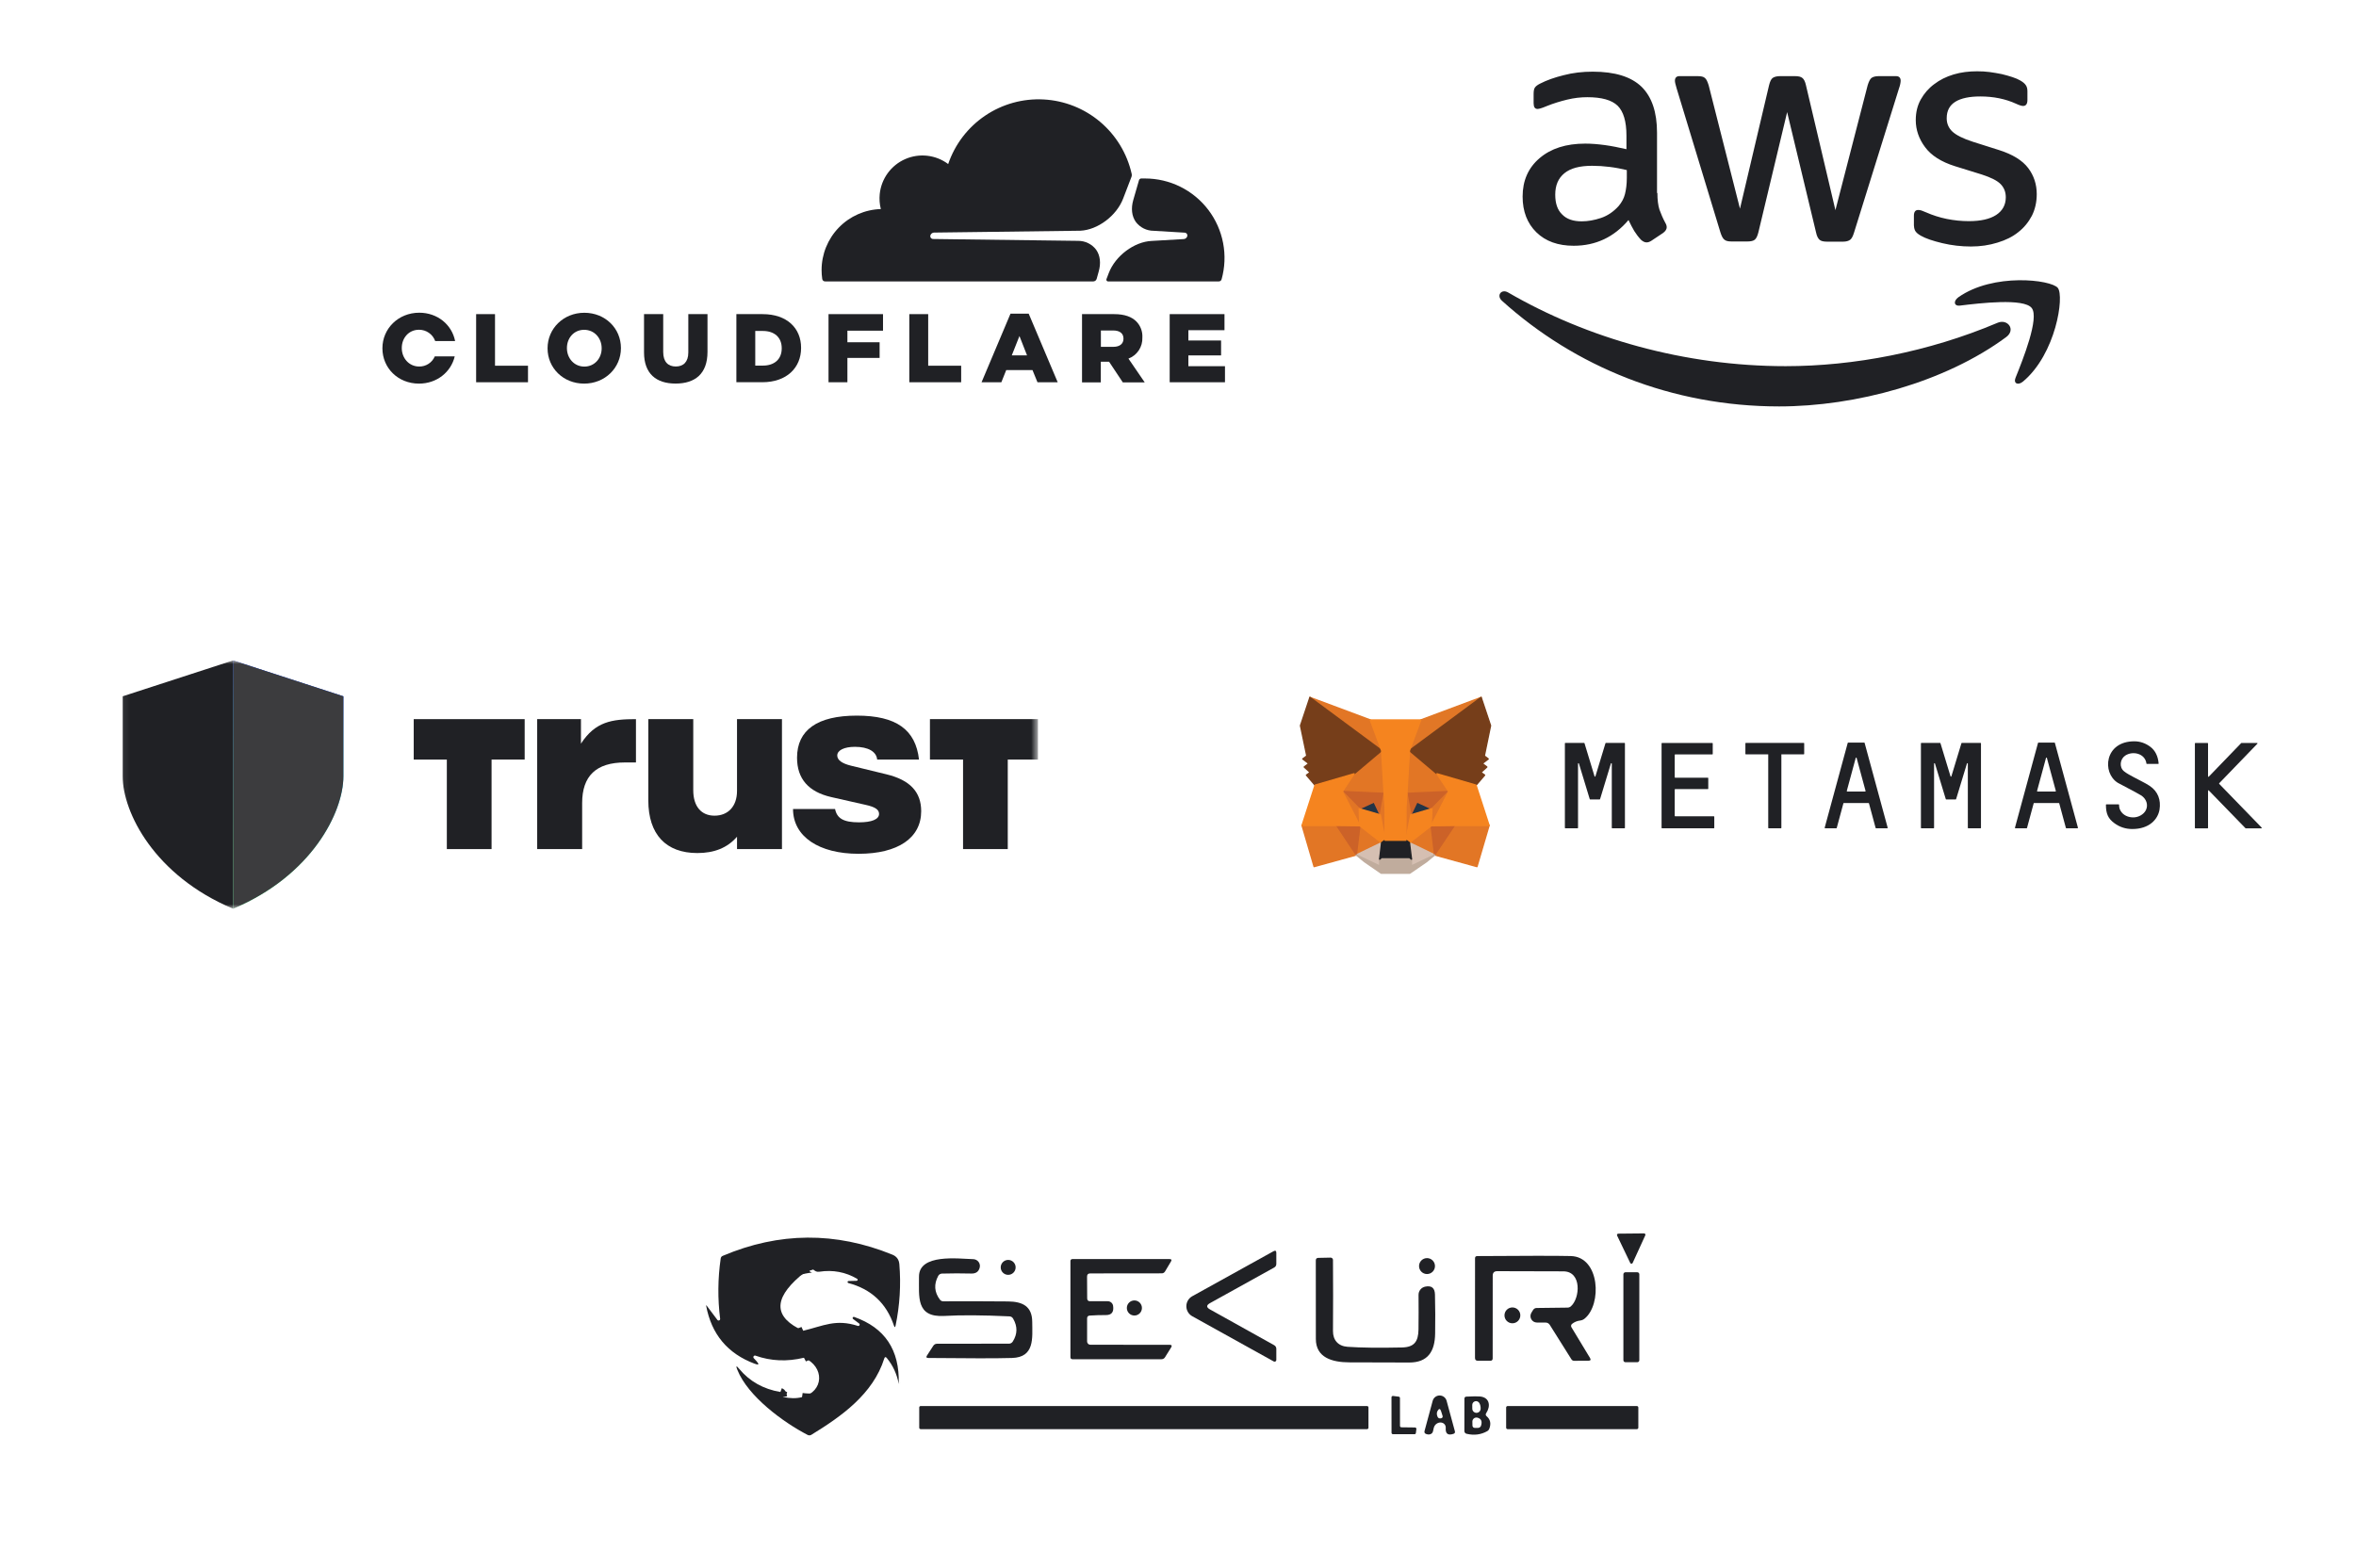 <svg width="353" height="235" viewBox="0 0 353 235" fill="none" xmlns="http://www.w3.org/2000/svg">
<g clip-path="url(#clip0_81_14296)">
<path d="M164.315 41.78L164.612 40.712C164.98 39.442 164.843 38.268 164.226 37.405C163.912 36.995 163.508 36.664 163.045 36.436C162.582 36.208 162.073 36.09 161.557 36.091L139.801 35.812C139.733 35.81 139.667 35.793 139.608 35.761C139.548 35.73 139.496 35.685 139.457 35.631C139.419 35.573 139.396 35.507 139.388 35.439C139.381 35.37 139.389 35.301 139.412 35.236C139.451 35.131 139.519 35.039 139.608 34.971C139.698 34.902 139.804 34.861 139.916 34.851L161.865 34.572C164.47 34.453 167.29 32.339 168.278 29.761L169.53 26.498C169.563 26.409 169.579 26.315 169.577 26.22C169.578 26.168 169.573 26.116 169.562 26.065C168.883 23.021 167.226 20.283 164.846 18.268C162.465 16.252 159.491 15.071 156.377 14.903C153.262 14.735 150.178 15.589 147.595 17.337C145.011 19.085 143.07 21.629 142.067 24.582C141.155 23.9 140.079 23.471 138.948 23.341C137.817 23.21 136.671 23.382 135.628 23.839C134.585 24.296 133.682 25.021 133.011 25.941C132.341 26.861 131.926 27.943 131.81 29.076C131.734 29.83 131.79 30.592 131.976 31.327C129.598 31.397 127.34 32.39 125.683 34.097C124.025 35.804 123.098 38.09 123.099 40.469C123.099 40.911 123.13 41.353 123.194 41.792C123.206 41.9 123.26 42 123.344 42.07C123.428 42.14 123.535 42.175 123.644 42.168H163.82C163.933 42.165 164.042 42.125 164.132 42.055C164.221 41.985 164.285 41.889 164.315 41.78Z" fill="#202125"/>
<path d="M171.563 26.744C171.361 26.744 171.159 26.744 170.969 26.744C170.938 26.748 170.907 26.755 170.877 26.765C170.825 26.782 170.777 26.813 170.739 26.853C170.7 26.893 170.673 26.943 170.658 26.996L169.801 29.962C169.433 31.232 169.572 32.406 170.189 33.267C170.503 33.677 170.907 34.009 171.37 34.238C171.833 34.466 172.342 34.584 172.859 34.584L177.495 34.862C177.56 34.865 177.624 34.882 177.682 34.913C177.739 34.944 177.789 34.987 177.827 35.04C177.865 35.098 177.89 35.164 177.898 35.233C177.906 35.302 177.898 35.372 177.874 35.438C177.836 35.543 177.768 35.635 177.678 35.704C177.589 35.772 177.482 35.813 177.37 35.823L172.553 36.102C169.937 36.221 167.116 38.333 166.129 40.91L165.782 41.821C165.767 41.859 165.762 41.9 165.766 41.94C165.77 41.981 165.784 42.02 165.807 42.054C165.829 42.088 165.859 42.117 165.894 42.137C165.93 42.157 165.969 42.169 166.01 42.171H182.602C182.699 42.172 182.793 42.142 182.871 42.084C182.948 42.027 183.005 41.946 183.032 41.853C183.526 40.084 183.604 38.224 183.259 36.42C182.915 34.616 182.158 32.916 181.047 31.452C179.936 29.989 178.502 28.803 176.857 27.986C175.212 27.169 173.4 26.744 171.563 26.744Z" fill="#202125"/>
<path d="M71.339 47.071H74.168V54.801H79.11V57.278H71.339V47.071Z" fill="#202125"/>
<path d="M82.042 52.205V52.175C82.042 49.245 84.415 46.866 87.553 46.866C90.691 46.866 93.034 49.215 93.034 52.146V52.175C93.034 55.106 90.661 57.482 87.523 57.482C84.385 57.482 82.042 55.136 82.042 52.205ZM90.148 52.205V52.175C90.148 50.693 89.084 49.42 87.523 49.42C85.963 49.42 84.943 50.675 84.943 52.146V52.175C84.943 53.659 86.008 54.931 87.553 54.931C89.098 54.931 90.148 53.676 90.148 52.205Z" fill="#202125"/>
<path d="M96.495 52.802V47.071H99.369V52.745C99.369 54.228 100.114 54.917 101.25 54.917C102.386 54.917 103.13 54.246 103.13 52.817V47.071H106.004V52.731C106.004 56.026 104.124 57.476 101.22 57.476C98.316 57.476 96.495 55.993 96.495 52.811" fill="#202125"/>
<path d="M110.331 47.071H114.267C117.912 47.071 120.027 49.171 120.027 52.114V52.143C120.027 55.089 117.886 57.275 114.211 57.275H110.331V47.071ZM114.312 54.783C116.005 54.783 117.126 53.849 117.126 52.203V52.173C117.126 50.539 116.005 49.593 114.312 49.593H113.161V54.783H114.312Z" fill="#202125"/>
<path d="M124.138 47.071H132.303V49.551H126.967V51.286H131.793V53.632H126.967V57.278H124.138V47.071Z" fill="#202125"/>
<path d="M136.241 47.071H139.071V54.801H144.012V57.278H136.241V47.071Z" fill="#202125"/>
<path d="M151.404 47H154.13L158.475 57.278H155.444L154.699 55.456H150.763L150.033 57.278H147.067L151.404 47ZM153.883 53.255L152.744 50.352L151.594 53.255H153.883Z" fill="#202125"/>
<path d="M162.12 47.071H166.946C168.506 47.071 169.583 47.481 170.271 48.181C170.574 48.494 170.81 48.866 170.963 49.274C171.116 49.683 171.184 50.118 171.161 50.553V50.583C171.188 51.261 171.002 51.931 170.628 52.496C170.253 53.062 169.71 53.496 169.076 53.736L171.511 57.295H168.23L166.175 54.205H164.935V57.295H162.12V47.071ZM166.815 51.971C167.776 51.971 168.331 51.506 168.331 50.761V50.731C168.331 49.931 167.738 49.521 166.801 49.521H164.947V51.971H166.815Z" fill="#202125"/>
<path d="M175.255 47.071H183.465V49.477H178.055V51.022H182.955V53.256H178.055V54.872H183.539V57.278H175.255V47.071Z" fill="#202125"/>
<path d="M65.146 53.401C64.951 53.858 64.625 54.246 64.209 54.517C63.793 54.788 63.305 54.929 62.809 54.922C61.264 54.922 60.199 53.638 60.199 52.167V52.137C60.199 50.654 61.234 49.411 62.779 49.411C63.309 49.407 63.827 49.568 64.261 49.871C64.696 50.173 65.026 50.604 65.205 51.102H68.189C67.712 48.673 65.576 46.857 62.809 46.857C59.671 46.866 57.298 49.245 57.298 52.176V52.202C57.298 55.136 59.629 57.482 62.779 57.482C65.472 57.482 67.578 55.738 68.133 53.401H65.146Z" fill="#202125"/>
<path d="M248.328 28.921C248.328 29.954 248.439 30.792 248.635 31.407C248.858 32.021 249.138 32.692 249.529 33.418C249.668 33.641 249.724 33.865 249.724 34.06C249.724 34.339 249.557 34.619 249.194 34.898L247.434 36.071C247.183 36.239 246.931 36.322 246.708 36.322C246.429 36.322 246.149 36.183 245.87 35.931C245.479 35.513 245.144 35.066 244.864 34.619C244.585 34.144 244.306 33.613 243.999 32.971C241.82 35.54 239.083 36.825 235.787 36.825C233.441 36.825 231.57 36.155 230.201 34.814C228.833 33.474 228.134 31.686 228.134 29.452C228.134 27.078 228.972 25.15 230.676 23.698C232.38 22.246 234.642 21.52 237.519 21.52C238.468 21.52 239.446 21.603 240.479 21.743C241.513 21.883 242.574 22.106 243.691 22.357V20.319C243.691 18.196 243.244 16.715 242.379 15.85C241.485 14.984 239.977 14.565 237.826 14.565C236.848 14.565 235.843 14.677 234.81 14.928C233.776 15.179 232.771 15.487 231.793 15.878C231.346 16.073 231.011 16.185 230.816 16.241C230.62 16.297 230.48 16.325 230.369 16.325C229.978 16.325 229.782 16.045 229.782 15.459V14.09C229.782 13.643 229.838 13.308 229.978 13.113C230.117 12.917 230.369 12.722 230.76 12.526C231.737 12.023 232.91 11.604 234.279 11.269C235.647 10.906 237.1 10.739 238.636 10.739C241.96 10.739 244.39 11.493 245.954 13.001C247.49 14.509 248.272 16.799 248.272 19.872V28.921H248.328ZM236.988 33.166C237.91 33.166 238.859 32.999 239.865 32.664C240.87 32.328 241.764 31.714 242.518 30.876C242.965 30.345 243.3 29.759 243.468 29.089C243.635 28.418 243.747 27.608 243.747 26.659V25.486C242.937 25.29 242.071 25.122 241.178 25.011C240.284 24.899 239.418 24.843 238.552 24.843C236.681 24.843 235.312 25.206 234.391 25.96C233.469 26.715 233.022 27.776 233.022 29.172C233.022 30.485 233.357 31.463 234.055 32.133C234.726 32.831 235.703 33.166 236.988 33.166ZM259.416 36.183C258.913 36.183 258.578 36.099 258.355 35.904C258.131 35.736 257.936 35.345 257.768 34.814L251.205 13.224C251.037 12.666 250.953 12.303 250.953 12.107C250.953 11.66 251.177 11.409 251.624 11.409H254.361C254.891 11.409 255.254 11.493 255.45 11.688C255.673 11.856 255.841 12.247 256.009 12.777L260.701 31.267L265.058 12.777C265.198 12.219 265.365 11.856 265.589 11.688C265.812 11.521 266.203 11.409 266.706 11.409H268.94C269.471 11.409 269.834 11.493 270.057 11.688C270.281 11.856 270.476 12.247 270.588 12.777L275.001 31.491L279.833 12.777C280.001 12.219 280.196 11.856 280.392 11.688C280.615 11.521 280.978 11.409 281.481 11.409H284.078C284.525 11.409 284.777 11.632 284.777 12.107C284.777 12.247 284.749 12.386 284.721 12.554C284.693 12.722 284.637 12.945 284.525 13.252L277.794 34.842C277.626 35.401 277.431 35.764 277.207 35.931C276.984 36.099 276.621 36.211 276.146 36.211H273.744C273.213 36.211 272.85 36.127 272.627 35.931C272.404 35.736 272.208 35.373 272.096 34.814L267.767 16.799L263.466 34.786C263.326 35.345 263.159 35.708 262.935 35.904C262.712 36.099 262.321 36.183 261.818 36.183H259.416ZM295.306 36.937C293.854 36.937 292.401 36.769 291.005 36.434C289.608 36.099 288.519 35.736 287.793 35.317C287.346 35.066 287.039 34.786 286.927 34.535C286.815 34.284 286.76 34.004 286.76 33.753V32.328C286.76 31.742 286.983 31.463 287.402 31.463C287.57 31.463 287.737 31.491 287.905 31.546C288.072 31.602 288.324 31.714 288.603 31.826C289.553 32.245 290.586 32.58 291.675 32.803C292.793 33.027 293.882 33.138 294.999 33.138C296.759 33.138 298.127 32.831 299.077 32.217C300.026 31.602 300.529 30.709 300.529 29.563C300.529 28.781 300.278 28.139 299.775 27.608C299.272 27.078 298.323 26.603 296.954 26.156L292.904 24.899C290.865 24.257 289.357 23.307 288.435 22.05C287.514 20.821 287.039 19.453 287.039 18C287.039 16.827 287.29 15.794 287.793 14.9C288.296 14.006 288.966 13.224 289.804 12.61C290.642 11.967 291.592 11.493 292.709 11.157C293.826 10.822 294.999 10.683 296.228 10.683C296.842 10.683 297.485 10.71 298.099 10.794C298.742 10.878 299.328 10.99 299.915 11.102C300.473 11.241 301.004 11.381 301.507 11.549C302.009 11.716 302.4 11.884 302.68 12.051C303.071 12.275 303.35 12.498 303.518 12.749C303.685 12.973 303.769 13.28 303.769 13.671V14.984C303.769 15.57 303.546 15.878 303.127 15.878C302.903 15.878 302.54 15.766 302.065 15.543C300.473 14.816 298.686 14.453 296.703 14.453C295.111 14.453 293.854 14.705 292.988 15.235C292.122 15.766 291.675 16.576 291.675 17.721C291.675 18.503 291.955 19.173 292.513 19.704C293.072 20.235 294.105 20.765 295.586 21.24L299.552 22.497C301.563 23.14 303.015 24.033 303.881 25.178C304.747 26.323 305.166 27.636 305.166 29.089C305.166 30.29 304.914 31.379 304.439 32.328C303.937 33.278 303.266 34.116 302.4 34.786C301.535 35.485 300.501 35.987 299.3 36.35C298.043 36.741 296.731 36.937 295.306 36.937Z" fill="#202125"/>
<path fill-rule="evenodd" clip-rule="evenodd" d="M300.585 50.511C291.396 57.298 278.045 60.901 266.566 60.901C250.478 60.901 235.982 54.952 225.034 45.065C224.168 44.283 224.95 43.221 225.983 43.836C237.826 50.707 252.433 54.868 267.543 54.868C277.738 54.868 288.938 52.746 299.244 48.389C300.78 47.69 302.093 49.394 300.585 50.511Z" fill="#202125"/>
<path fill-rule="evenodd" clip-rule="evenodd" d="M304.411 46.154C303.238 44.646 296.646 45.428 293.658 45.791C292.764 45.903 292.624 45.121 293.434 44.534C298.685 40.847 307.316 41.909 308.321 43.138C309.327 44.394 308.042 53.025 303.126 57.158C302.372 57.801 301.646 57.466 301.981 56.628C303.098 53.863 305.584 47.634 304.411 46.154Z" fill="#202125"/>
<g clip-path="url(#clip1_81_14296)">
<mask id="mask0_81_14296" style="mask-type:luminance" maskUnits="userSpaceOnUse" x="18" y="98" width="138" height="39">
<path d="M155.436 98.963H18.073V136.165H155.436V98.963Z" fill="white"/>
</mask>
<g mask="url(#mask0_81_14296)">
<path d="M80.487 107.759H87.045V111.432C89.193 108.131 91.666 107.759 95.285 107.759V114.25H93.637C89.3 114.25 87.224 116.291 87.224 120.334V127.233H80.487V107.759Z" fill="#202125"/>
<path d="M117.163 127.233H110.429V125.377C108.958 127.083 106.953 127.825 104.482 127.825C99.789 127.825 97.136 125.043 97.136 119.925V107.759H103.871V118.406C103.871 120.815 105.053 122.224 107.059 122.224C109.064 122.224 110.427 120.851 110.427 118.516V107.759H117.162V127.233H117.163Z" fill="#202125"/>
<path d="M118.81 121.221H125.117C125.405 122.63 126.372 123.223 128.699 123.223C130.599 123.223 131.709 122.778 131.709 121.962C131.709 121.331 131.172 120.922 129.633 120.589L124.545 119.438C121.141 118.661 119.421 116.695 119.421 113.54C119.421 109.384 122.466 107.233 128.378 107.233C134.289 107.233 137.191 109.329 137.695 113.82H131.426C131.319 112.634 130.099 111.908 128.093 111.908C126.482 111.908 125.445 112.427 125.445 113.207C125.445 113.874 126.124 114.393 127.488 114.73L132.826 116.029C136.336 116.88 138.022 118.662 138.022 121.555C138.022 125.562 134.546 127.936 128.637 127.936C122.729 127.936 118.82 125.377 118.82 121.221H118.813H118.81Z" fill="#202125"/>
<path d="M155.958 113.816V107.759H139.333V113.82H144.294V127.233H150.994V113.816H155.958Z" fill="#202125"/>
<path d="M78.612 113.816V107.759H61.989V113.82H66.95V127.233H73.652V113.816H78.612Z" fill="#202125"/>
<path d="M18.382 104.337L34.916 98.963V136.165C23.106 131.205 18.382 121.697 18.382 116.325V104.337Z" fill="#202125"/>
<path d="M51.451 104.337L34.917 98.963V136.165C46.727 131.205 51.451 121.697 51.451 116.325V104.337Z" fill="url(#paint0_linear_81_14296)"/>
<path d="M51.451 104.337L34.917 98.963V136.165C46.727 131.205 51.451 121.697 51.451 116.325V104.337Z" fill="#3C3C3E"/>
</g>
</g>
<g clip-path="url(#clip2_81_14296)">
<path d="M322.075 117.751C321.327 117.258 320.502 116.907 319.722 116.468C319.215 116.182 318.676 115.93 318.237 115.568C317.488 114.954 317.642 113.747 318.424 113.22C319.546 112.474 321.404 112.891 321.602 114.416C321.602 114.449 321.635 114.471 321.668 114.471H323.362C323.406 114.471 323.439 114.438 323.428 114.394C323.34 113.341 322.933 112.463 322.185 111.904C321.47 111.366 320.656 111.081 319.787 111.081C315.311 111.081 314.903 115.809 317.312 117.301C317.587 117.477 319.952 118.662 320.788 119.177C321.624 119.693 321.888 120.637 321.525 121.382C321.195 122.063 320.337 122.534 319.48 122.48C318.544 122.425 317.818 121.92 317.565 121.13C317.521 120.988 317.499 120.713 317.499 120.593C317.499 120.56 317.466 120.527 317.433 120.527H315.597C315.564 120.527 315.531 120.56 315.531 120.593C315.531 121.92 315.861 122.655 316.763 123.324C317.609 123.961 318.533 124.224 319.491 124.224C321.998 124.224 323.296 122.809 323.56 121.339C323.791 119.901 323.362 118.607 322.075 117.751Z" fill="#202125"/>
<path d="M242.32 111.322H241.506H240.615C240.582 111.322 240.56 111.344 240.549 111.366L239.042 116.325C239.02 116.391 238.932 116.391 238.91 116.325L237.404 111.366C237.393 111.333 237.371 111.322 237.338 111.322H236.447H235.633H234.533C234.5 111.322 234.467 111.355 234.467 111.388V124.048C234.467 124.081 234.5 124.114 234.533 124.114H236.37C236.403 124.114 236.436 124.081 236.436 124.048V114.427C236.436 114.35 236.546 114.339 236.568 114.405L238.085 119.397L238.195 119.748C238.206 119.781 238.228 119.792 238.261 119.792H239.669C239.702 119.792 239.724 119.77 239.735 119.748L239.845 119.397L241.363 114.405C241.385 114.328 241.495 114.35 241.495 114.427V124.048C241.495 124.081 241.528 124.114 241.561 124.114H243.398C243.431 124.114 243.464 124.081 243.464 124.048V111.388C243.464 111.355 243.431 111.322 243.398 111.322H242.32Z" fill="#202125"/>
<path d="M293.95 111.322C293.917 111.322 293.895 111.344 293.884 111.366L292.378 116.325C292.356 116.391 292.268 116.391 292.246 116.325L290.739 111.366C290.728 111.333 290.706 111.322 290.672 111.322H287.879C287.846 111.322 287.812 111.355 287.812 111.388V124.048C287.812 124.081 287.846 124.114 287.879 124.114H289.716C289.749 124.114 289.782 124.081 289.782 124.048V114.427C289.782 114.35 289.892 114.339 289.914 114.405L291.431 119.397L291.541 119.748C291.552 119.781 291.574 119.792 291.607 119.792H293.015C293.048 119.792 293.07 119.77 293.081 119.748L293.191 119.397L294.709 114.405C294.731 114.328 294.841 114.35 294.841 114.427V124.048C294.841 124.081 294.874 124.114 294.907 124.114H296.744C296.777 124.114 296.81 124.081 296.81 124.048V111.388C296.81 111.355 296.777 111.322 296.744 111.322H293.95Z" fill="#202125"/>
<path d="M270.257 111.322H266.837H265H261.579C261.546 111.322 261.513 111.355 261.513 111.388V112.968C261.513 113.001 261.546 113.034 261.579 113.034H264.934V124.048C264.934 124.081 264.967 124.114 265 124.114H266.837C266.87 124.114 266.903 124.081 266.903 124.048V113.034H270.257C270.29 113.034 270.323 113.001 270.323 112.968V111.388C270.323 111.355 270.301 111.322 270.257 111.322Z" fill="#202125"/>
<path d="M281.092 124.114H282.764C282.808 124.114 282.841 124.07 282.83 124.026L279.376 111.322C279.365 111.289 279.343 111.278 279.31 111.278H278.672H277.55H276.912C276.879 111.278 276.857 111.3 276.846 111.322L273.393 124.026C273.382 124.07 273.415 124.114 273.459 124.114H275.131C275.164 124.114 275.186 124.092 275.197 124.07L276.198 120.373C276.208 120.34 276.23 120.329 276.263 120.329H279.959C279.992 120.329 280.015 120.351 280.026 120.373L281.026 124.07C281.037 124.092 281.07 124.114 281.092 124.114ZM276.703 118.519L278.045 113.571C278.067 113.505 278.155 113.505 278.177 113.571L279.519 118.519C279.53 118.563 279.497 118.607 279.453 118.607H276.769C276.725 118.607 276.692 118.563 276.703 118.519Z" fill="#202125"/>
<path d="M309.601 124.114H311.273C311.317 124.114 311.35 124.07 311.339 124.026L307.885 111.322C307.874 111.289 307.852 111.278 307.819 111.278H307.182H306.06H305.422C305.389 111.278 305.367 111.3 305.356 111.322L301.902 124.026C301.891 124.07 301.924 124.114 301.968 124.114H303.64C303.673 124.114 303.695 124.092 303.706 124.07L304.707 120.373C304.718 120.34 304.74 120.329 304.773 120.329H308.469C308.502 120.329 308.524 120.351 308.535 120.373L309.535 124.07C309.546 124.092 309.568 124.114 309.601 124.114ZM305.212 118.519L306.554 113.571C306.576 113.505 306.664 113.505 306.686 113.571L308.028 118.519C308.039 118.563 308.006 118.607 307.962 118.607H305.278C305.234 118.607 305.201 118.563 305.212 118.519Z" fill="#202125"/>
<path d="M250.923 122.238V118.311C250.923 118.278 250.956 118.245 250.989 118.245H255.883C255.916 118.245 255.949 118.212 255.949 118.179V116.599C255.949 116.567 255.916 116.534 255.883 116.534H250.989C250.956 116.534 250.923 116.501 250.923 116.468V113.111C250.923 113.078 250.956 113.045 250.989 113.045H256.554C256.587 113.045 256.62 113.012 256.62 112.979V111.399C256.62 111.366 256.587 111.333 256.554 111.333H250.923H249.02C248.987 111.333 248.954 111.366 248.954 111.399V113.045V116.545V118.256V122.315V124.048C248.954 124.081 248.987 124.114 249.02 124.114H250.923H256.785C256.818 124.114 256.851 124.081 256.851 124.048V122.381C256.851 122.348 256.818 122.315 256.785 122.315H250.978C250.945 122.304 250.923 122.282 250.923 122.238Z" fill="#202125"/>
<path d="M338.859 124.005L332.502 117.455C332.48 117.433 332.48 117.389 332.502 117.367L338.222 111.443C338.266 111.399 338.233 111.333 338.178 111.333H335.835C335.813 111.333 335.802 111.344 335.791 111.355L330.941 116.38C330.897 116.424 330.831 116.391 330.831 116.336V111.399C330.831 111.366 330.798 111.333 330.765 111.333H328.927C328.894 111.333 328.861 111.366 328.861 111.399V124.06C328.861 124.092 328.894 124.125 328.927 124.125H330.765C330.798 124.125 330.831 124.092 330.831 124.06V118.486C330.831 118.432 330.908 118.399 330.941 118.442L336.44 124.103C336.451 124.114 336.473 124.125 336.484 124.125H338.826C338.87 124.114 338.903 124.038 338.859 124.005Z" fill="#202125"/>
<path d="M221.918 104.509L210.798 112.737L212.866 107.888L221.918 104.509Z" fill="#E17726" stroke="#E17726" stroke-width="0.212" stroke-linecap="round" stroke-linejoin="round"/>
<path d="M196.268 104.509L207.289 112.814L205.32 107.888L196.268 104.509Z" fill="#E27625" stroke="#E27625" stroke-width="0.212" stroke-linecap="round" stroke-linejoin="round"/>
<path d="M217.914 123.587L214.956 128.107L221.291 129.851L223.106 123.686L217.914 123.587Z" fill="#E27625" stroke="#E27625" stroke-width="0.212" stroke-linecap="round" stroke-linejoin="round"/>
<path d="M195.092 123.686L196.896 129.851L203.22 128.107L200.272 123.587L195.092 123.686Z" fill="#E27625" stroke="#E27625" stroke-width="0.212" stroke-linecap="round" stroke-linejoin="round"/>
<path d="M202.879 115.952L201.119 118.607L207.389 118.892L207.18 112.145L202.879 115.952Z" fill="#E27625" stroke="#E27625" stroke-width="0.212" stroke-linecap="round" stroke-linejoin="round"/>
<path d="M215.306 115.952L210.94 112.068L210.797 118.892L217.066 118.607L215.306 115.952Z" fill="#E27625" stroke="#E27625" stroke-width="0.212" stroke-linecap="round" stroke-linejoin="round"/>
<path d="M203.22 128.107L207.014 126.275L203.748 123.73L203.22 128.107Z" fill="#E27625" stroke="#E27625" stroke-width="0.212" stroke-linecap="round" stroke-linejoin="round"/>
<path d="M211.172 126.275L214.955 128.107L214.439 123.73L211.172 126.275Z" fill="#E27625" stroke="#E27625" stroke-width="0.212" stroke-linecap="round" stroke-linejoin="round"/>
<path d="M214.955 128.107L211.172 126.275L211.48 128.733L211.447 129.775L214.955 128.107Z" fill="#D5BFB2" stroke="#D5BFB2" stroke-width="0.212" stroke-linecap="round" stroke-linejoin="round"/>
<path d="M203.22 128.107L206.739 129.775L206.717 128.733L207.014 126.275L203.22 128.107Z" fill="#D5BFB2" stroke="#D5BFB2" stroke-width="0.212" stroke-linecap="round" stroke-linejoin="round"/>
<path d="M206.804 122.106L203.659 121.185L205.88 120.165L206.804 122.106Z" fill="#233447" stroke="#233447" stroke-width="0.212" stroke-linecap="round" stroke-linejoin="round"/>
<path d="M211.38 122.106L212.304 120.165L214.537 121.185L211.38 122.106Z" fill="#233447" stroke="#233447" stroke-width="0.212" stroke-linecap="round" stroke-linejoin="round"/>
<path d="M203.219 128.107L203.769 123.587L200.271 123.686L203.219 128.107Z" fill="#CC6228" stroke="#CC6228" stroke-width="0.212" stroke-linecap="round" stroke-linejoin="round"/>
<path d="M214.416 123.587L214.955 128.107L217.913 123.686L214.416 123.587Z" fill="#CC6228" stroke="#CC6228" stroke-width="0.212" stroke-linecap="round" stroke-linejoin="round"/>
<path d="M217.066 118.606L210.797 118.892L211.38 122.106L212.304 120.164L214.537 121.185L217.066 118.606Z" fill="#CC6228" stroke="#CC6228" stroke-width="0.212" stroke-linecap="round" stroke-linejoin="round"/>
<path d="M203.66 121.185L205.882 120.164L206.806 122.106L207.389 118.892L201.119 118.606L203.66 121.185Z" fill="#CC6228" stroke="#CC6228" stroke-width="0.212" stroke-linecap="round" stroke-linejoin="round"/>
<path d="M201.119 118.606L203.748 123.73L203.66 121.185L201.119 118.606Z" fill="#E27525" stroke="#E27525" stroke-width="0.212" stroke-linecap="round" stroke-linejoin="round"/>
<path d="M214.537 121.185L214.438 123.73L217.067 118.606L214.537 121.185Z" fill="#E27525" stroke="#E27525" stroke-width="0.212" stroke-linecap="round" stroke-linejoin="round"/>
<path d="M207.389 118.892L206.806 122.107L207.543 125.902L207.708 120.9L207.389 118.892Z" fill="#E27525" stroke="#E27525" stroke-width="0.212" stroke-linecap="round" stroke-linejoin="round"/>
<path d="M210.798 118.892L210.49 120.889L210.644 125.902L211.381 122.107L210.798 118.892Z" fill="#E27525" stroke="#E27525" stroke-width="0.212" stroke-linecap="round" stroke-linejoin="round"/>
<path d="M211.38 122.107L210.644 125.902L211.172 126.275L214.438 123.73L214.537 121.185L211.38 122.107Z" fill="#F5841F" stroke="#F5841F" stroke-width="0.212" stroke-linecap="round" stroke-linejoin="round"/>
<path d="M203.659 121.185L203.747 123.73L207.013 126.275L207.541 125.902L206.804 122.107L203.659 121.185Z" fill="#F5841F" stroke="#F5841F" stroke-width="0.212" stroke-linecap="round" stroke-linejoin="round"/>
<path d="M211.447 129.775L211.48 128.733L211.194 128.492H206.992L206.717 128.733L206.739 129.775L203.22 128.108L204.452 129.117L206.948 130.84H211.227L213.735 129.117L214.956 128.108L211.447 129.775Z" fill="#C0AC9D" stroke="#C0AC9D" stroke-width="0.212" stroke-linecap="round" stroke-linejoin="round"/>
<path d="M211.171 126.275L210.643 125.902H207.541L207.013 126.275L206.716 128.733L206.991 128.491H211.193L211.479 128.733L211.171 126.275Z" fill="#202125" stroke="#202125" stroke-width="0.212" stroke-linecap="round" stroke-linejoin="round"/>
<path d="M222.391 113.275L223.326 108.733L221.918 104.509L211.172 112.463L215.307 115.952L221.148 117.652L222.435 116.149L221.874 115.743L222.765 114.931L222.083 114.405L222.974 113.725L222.391 113.275Z" fill="#763E1A" stroke="#763E1A" stroke-width="0.212" stroke-linecap="round" stroke-linejoin="round"/>
<path d="M194.86 108.733L195.806 113.275L195.201 113.725L196.103 114.405L195.421 114.931L196.312 115.743L195.751 116.149L197.038 117.652L202.878 115.952L207.014 112.463L196.268 104.509L194.86 108.733Z" fill="#763E1A" stroke="#763E1A" stroke-width="0.212" stroke-linecap="round" stroke-linejoin="round"/>
<path d="M221.148 117.653L215.307 115.952L217.067 118.607L214.438 123.73L217.914 123.686H223.106L221.148 117.653Z" fill="#F5841F" stroke="#F5841F" stroke-width="0.212" stroke-linecap="round" stroke-linejoin="round"/>
<path d="M202.879 115.952L197.039 117.653L195.092 123.686H200.272L203.748 123.73L201.119 118.607L202.879 115.952Z" fill="#F5841F" stroke="#F5841F" stroke-width="0.212" stroke-linecap="round" stroke-linejoin="round"/>
<path d="M210.798 118.892L211.172 112.463L212.866 107.889H205.32L207.014 112.463L207.388 118.892L207.531 120.911L207.542 125.903H210.644L210.655 120.911L210.798 118.892Z" fill="#F5841F" stroke="#F5841F" stroke-width="0.212" stroke-linecap="round" stroke-linejoin="round"/>
</g>
<path d="M121.836 190.217C121.832 190.1 121.773 190.048 121.661 190.06C118.666 190.381 116.318 191.647 114.614 193.859C113.04 195.902 112.253 198.857 115.551 199.794C117.155 200.252 118.752 200.123 120.343 199.406" stroke="#202125" stroke-width="1.249"/>
<path d="M116.927 208.584C117.123 208.659 117.254 208.905 117.32 209.321" stroke="#202125" stroke-width="1.249"/>
<path d="M120.169 209.351C121.41 209.535 122.545 209.414 123.574 208.989C125.729 208.089 126.604 205.578 124.754 203.866C123.542 202.742 122.112 202.602 120.463 203.448" stroke="#202125" stroke-width="1.249"/>
<path d="M246.514 185.106L244.621 189.248C244.605 189.282 244.579 189.311 244.547 189.332C244.515 189.352 244.478 189.363 244.44 189.363C244.402 189.363 244.364 189.352 244.332 189.332C244.3 189.311 244.275 189.282 244.259 189.248L242.291 185.143C242.276 185.113 242.269 185.079 242.271 185.045C242.273 185.011 242.283 184.978 242.301 184.949C242.319 184.921 242.345 184.897 242.374 184.881C242.404 184.864 242.438 184.856 242.472 184.856L246.326 184.819C246.361 184.817 246.395 184.825 246.426 184.841C246.457 184.857 246.483 184.88 246.502 184.909C246.52 184.938 246.531 184.971 246.534 185.006C246.536 185.04 246.529 185.075 246.514 185.106Z" fill="#202125"/>
<path d="M121.837 190.216C121.833 190.1 121.775 190.048 121.662 190.06C118.668 190.381 116.319 191.647 114.615 193.859C113.041 195.901 112.254 198.856 115.552 199.793C117.156 200.252 118.753 200.123 120.344 199.406C123.399 198.675 125.198 197.607 128.54 198.681C128.586 198.694 128.634 198.69 128.677 198.672C128.72 198.653 128.755 198.62 128.777 198.579C128.799 198.537 128.806 198.489 128.797 198.443C128.788 198.397 128.764 198.356 128.728 198.325L127.822 197.644C127.788 197.62 127.764 197.583 127.754 197.542C127.744 197.501 127.75 197.458 127.77 197.421C127.79 197.383 127.822 197.354 127.862 197.339C127.901 197.324 127.945 197.324 127.984 197.338C132.578 198.946 134.802 202.28 134.657 207.34C134.657 207.342 134.657 207.343 134.658 207.345C134.66 207.346 134.661 207.346 134.663 207.346C135.146 207.084 135.146 207.086 134.663 207.353C134.659 207.357 134.654 207.355 134.65 207.346C134.38 205.889 133.786 204.604 132.87 203.492C132.699 203.284 132.572 203.309 132.489 203.567C130.808 208.902 126.06 212.244 121.562 214.999C121.48 215.049 121.387 215.077 121.291 215.08C121.194 215.083 121.099 215.062 121.012 215.018C117.32 213.106 112.073 209.233 110.486 205.285C110.223 204.635 110.315 204.581 110.761 205.122C112.323 206.997 114.378 208.15 116.927 208.583C117.123 208.658 117.254 208.904 117.32 209.321C118.357 209.562 119.307 209.573 120.169 209.352C121.41 209.535 122.545 209.414 123.574 208.989C125.729 208.09 126.604 205.578 124.755 203.867C123.543 202.742 122.112 202.603 120.463 203.448C117.926 204.06 115.502 203.956 113.191 203.136C113.141 203.119 113.088 203.118 113.038 203.135C112.988 203.151 112.945 203.184 112.916 203.228C112.887 203.271 112.873 203.323 112.876 203.375C112.879 203.428 112.9 203.477 112.935 203.517L113.341 203.954C113.791 204.454 113.701 204.585 113.072 204.348C109.016 202.828 106.592 199.927 105.8 195.645C105.797 195.638 105.797 195.63 105.8 195.623C105.803 195.616 105.808 195.611 105.816 195.608C105.823 195.605 105.832 195.604 105.841 195.607C105.85 195.609 105.857 195.614 105.863 195.62L107.487 197.782C107.518 197.822 107.561 197.851 107.61 197.864C107.659 197.877 107.711 197.873 107.757 197.854C107.804 197.835 107.843 197.801 107.869 197.758C107.895 197.714 107.905 197.663 107.899 197.613C107.52 194.602 107.548 191.593 107.981 188.586C108.006 188.39 108.11 188.255 108.293 188.18C116.739 184.602 125.211 184.544 133.707 188.005C134.344 188.263 134.692 188.74 134.75 189.436C135.004 192.53 134.817 195.591 134.188 198.619C134.121 198.927 134.038 198.931 133.938 198.631C132.809 195.287 130.529 193.161 127.097 192.253C127.063 192.242 127.033 192.219 127.013 192.188C126.993 192.157 126.984 192.121 126.987 192.085C126.991 192.049 127.007 192.016 127.033 191.992C127.059 191.968 127.093 191.954 127.129 191.953L128.353 191.922C128.387 191.92 128.42 191.906 128.446 191.884C128.473 191.862 128.491 191.833 128.5 191.799C128.508 191.766 128.505 191.731 128.493 191.699C128.48 191.667 128.457 191.64 128.428 191.622C126.687 190.606 124.8 190.252 122.768 190.56C122.564 190.589 122.395 190.573 122.262 190.51C122.112 190.439 121.97 190.341 121.837 190.216Z" fill="#202125"/>
<path d="M181.298 195.264C180.728 195.58 180.728 195.897 181.298 196.213L190.913 201.573C191.009 201.626 191.09 201.704 191.146 201.798C191.202 201.893 191.231 202.001 191.231 202.111V203.785C191.232 203.83 191.22 203.874 191.198 203.913C191.176 203.952 191.144 203.984 191.105 204.007C191.067 204.03 191.023 204.042 190.978 204.042C190.933 204.043 190.889 204.032 190.85 204.01L178.637 197.232C178.369 197.084 178.145 196.867 177.989 196.603C177.833 196.339 177.751 196.038 177.751 195.732C177.751 195.426 177.833 195.125 177.989 194.861C178.145 194.598 178.369 194.381 178.637 194.233L190.807 187.492C191.09 187.338 191.231 187.421 191.231 187.742V189.385C191.231 189.631 191.123 189.814 190.907 189.935L181.298 195.264Z" fill="#202125"/>
<path d="M235.449 198.881L238.229 203.479C238.396 203.758 238.316 203.898 237.992 203.898L235.861 203.91C235.678 203.91 235.539 203.833 235.443 203.679L232.2 198.519C232.135 198.415 232.045 198.33 231.939 198.271C231.833 198.212 231.715 198.181 231.594 198.181L230.27 198.175C230.098 198.174 229.93 198.127 229.783 198.04C229.635 197.952 229.514 197.827 229.431 197.677C229.347 197.527 229.305 197.357 229.309 197.186C229.313 197.015 229.362 196.847 229.452 196.701L229.701 196.295C229.826 196.099 230.006 195.999 230.239 195.995L234.855 195.939C235.048 195.939 235.233 195.867 235.374 195.739C236.742 194.527 237.03 190.522 234.249 190.504C230.83 190.483 227.525 190.474 224.335 190.479C223.881 190.479 223.654 190.706 223.654 191.16L223.648 203.542C223.648 203.787 223.527 203.908 223.286 203.904H221.424C221.141 203.904 220.999 203.762 220.999 203.479L221.005 188.542C221.005 188.329 221.114 188.221 221.33 188.217C228.606 188.163 233.275 188.161 235.337 188.211C239.747 188.311 240.034 195.495 237.417 197.594C237.221 197.752 236.998 197.846 236.748 197.875C236.294 197.929 235.89 198.098 235.536 198.381C235.464 198.44 235.416 198.523 235.399 198.615C235.383 198.707 235.401 198.801 235.449 198.881Z" fill="#202125"/>
<path d="M201.902 201.811C203.93 201.953 206.647 201.986 210.054 201.911C211.885 201.874 212.509 201.037 212.534 199.219C212.555 197.49 212.557 195.76 212.541 194.027C212.538 193.739 212.635 193.458 212.816 193.234C212.998 193.009 213.251 192.855 213.534 192.797C214.488 192.597 214.977 192.988 215.002 193.971C215.052 195.924 215.06 197.874 215.027 199.819C214.99 202.511 213.934 204.167 211.141 204.167C208.143 204.171 205.144 204.162 202.145 204.142C199.634 204.129 197.147 203.454 197.154 200.624C197.158 196.701 197.156 192.782 197.147 188.867C197.147 188.621 197.27 188.494 197.516 188.486L199.359 188.448C199.405 188.447 199.452 188.454 199.495 188.471C199.539 188.487 199.579 188.512 199.612 188.544C199.646 188.576 199.673 188.615 199.692 188.657C199.71 188.7 199.721 188.746 199.721 188.792C199.746 192.357 199.746 195.908 199.721 199.444C199.709 200.793 200.484 201.711 201.902 201.811Z" fill="#202125"/>
<path d="M213.809 190.909C214.468 190.909 215.003 190.375 215.003 189.716C215.003 189.057 214.468 188.522 213.809 188.522C213.15 188.522 212.616 189.057 212.616 189.716C212.616 190.375 213.15 190.909 213.809 190.909Z" fill="#202125"/>
<path d="M151.23 197.25C147.277 197.062 144.029 197.041 141.484 197.187C137.18 197.431 137.723 194.276 137.692 191.327C137.648 187.81 143.621 188.622 145.826 188.678C145.98 188.683 146.13 188.722 146.267 188.793C146.404 188.863 146.523 188.963 146.615 189.085C146.707 189.207 146.771 189.347 146.801 189.497C146.831 189.646 146.826 189.8 146.788 189.947C146.634 190.555 146.219 190.85 145.545 190.834C144.075 190.796 142.604 190.798 141.134 190.84C141.02 190.844 140.908 190.877 140.811 190.936C140.714 190.995 140.633 191.078 140.578 191.177C139.899 192.435 139.985 193.626 140.834 194.751C140.891 194.826 140.964 194.888 141.049 194.93C141.133 194.972 141.227 194.994 141.322 194.994C144.566 194.978 147.794 194.984 151.005 195.013C153.204 195.032 154.647 195.725 154.66 198.081C154.672 200.505 155.047 203.385 151.63 203.485C149.356 203.551 145.174 203.551 139.085 203.485C138.798 203.48 138.733 203.357 138.891 203.116L139.829 201.667C139.966 201.458 140.158 201.354 140.403 201.354L151.18 201.342C151.289 201.342 151.398 201.314 151.495 201.26C151.592 201.207 151.675 201.13 151.736 201.036C152.456 199.915 152.477 198.768 151.798 197.593C151.673 197.373 151.484 197.258 151.23 197.25Z" fill="#202125"/>
<path d="M162.874 191.309L162.893 194.563C162.897 194.842 163.039 194.982 163.318 194.982H165.979C166.17 194.982 166.354 195.05 166.5 195.174C166.645 195.298 166.742 195.469 166.773 195.657C166.919 196.594 166.56 197.06 165.698 197.056C164.894 197.052 164.086 197.077 163.274 197.131C163.012 197.152 162.881 197.293 162.881 197.556V201.017C162.881 201.146 162.932 201.27 163.023 201.361C163.115 201.453 163.239 201.504 163.368 201.504L175.25 201.51C175.559 201.515 175.631 201.648 175.469 201.91L174.544 203.391C174.491 203.477 174.416 203.548 174.326 203.597C174.237 203.646 174.135 203.672 174.032 203.672H160.7C160.488 203.672 160.382 203.566 160.382 203.353V188.978C160.382 188.77 160.486 188.666 160.694 188.666H175.232C175.519 188.666 175.59 188.789 175.444 189.035L174.557 190.521C174.444 190.709 174.278 190.803 174.057 190.803L163.362 190.815C163.033 190.815 162.87 190.98 162.874 191.309Z" fill="#202125"/>
<path d="M151.055 191.029C151.672 191.029 152.173 190.528 152.173 189.91C152.173 189.293 151.672 188.792 151.055 188.792C150.437 188.792 149.937 189.293 149.937 189.91C149.937 190.528 150.437 191.029 151.055 191.029Z" fill="#202125"/>
<path d="M121.836 190.217C120.974 190.5 120.307 190.843 119.837 191.247C115.809 194.725 115.978 197.445 120.343 199.406C118.752 200.123 117.155 200.252 115.551 199.794C112.253 198.857 113.04 195.902 114.614 193.859C116.318 191.647 118.666 190.381 121.661 190.06C121.773 190.048 121.832 190.1 121.836 190.217Z" fill="#202125"/>
<path d="M245.314 190.641H243.54C243.37 190.641 243.233 190.778 243.233 190.947V203.816C243.233 203.985 243.37 204.122 243.54 204.122H245.314C245.483 204.122 245.62 203.985 245.62 203.816V190.947C245.62 190.778 245.483 190.641 245.314 190.641Z" fill="#202125"/>
<path d="M169.966 197.125C170.59 197.125 171.096 196.619 171.096 195.994C171.096 195.37 170.59 194.863 169.966 194.863C169.341 194.863 168.835 195.37 168.835 195.994C168.835 196.619 169.341 197.125 169.966 197.125Z" fill="#202125"/>
<path d="M226.604 198.287C227.26 198.287 227.791 197.756 227.791 197.1C227.791 196.445 227.26 195.913 226.604 195.913C225.948 195.913 225.417 196.445 225.417 197.1C225.417 197.756 225.948 198.287 226.604 198.287Z" fill="#202125"/>
<path d="M120.169 209.351C123.499 208.52 123.574 204.791 120.463 203.448C122.112 202.602 123.542 202.742 124.754 203.866C126.604 205.578 125.729 208.089 123.574 208.989C122.545 209.414 121.41 209.535 120.169 209.351Z" fill="#202125"/>
<path d="M116.927 208.583C117.256 208.504 117.533 208.487 117.758 208.533C117.974 208.583 118.001 208.683 117.839 208.833L117.32 209.32C117.254 208.904 117.123 208.658 116.927 208.583Z" fill="#202125"/>
<path d="M209.968 213.874L212.017 213.899C212.046 213.9 212.074 213.907 212.1 213.919C212.126 213.931 212.149 213.949 212.168 213.971C212.187 213.992 212.201 214.018 212.21 214.045C212.218 214.073 212.22 214.102 212.217 214.13L212.142 214.73C212.136 214.78 212.111 214.827 212.073 214.86C212.035 214.893 211.986 214.912 211.936 214.911L208.7 214.905C208.645 214.905 208.593 214.883 208.554 214.845C208.515 214.806 208.494 214.754 208.494 214.699L208.487 209.382C208.487 209.353 208.493 209.324 208.505 209.297C208.517 209.271 208.534 209.247 208.556 209.227C208.578 209.208 208.604 209.193 208.632 209.184C208.66 209.175 208.689 209.173 208.718 209.176L209.574 209.283C209.625 209.289 209.671 209.313 209.704 209.351C209.738 209.389 209.756 209.438 209.756 209.489L209.762 213.668C209.762 213.723 209.783 213.775 209.822 213.814C209.861 213.853 209.913 213.874 209.968 213.874Z" fill="#202125"/>
<path d="M214.884 213.781C214.83 213.918 214.782 214.097 214.741 214.318C214.699 214.555 214.62 214.718 214.503 214.805C214.291 214.972 214.018 214.997 213.685 214.88C213.46 214.801 213.379 214.647 213.441 214.418L214.659 209.907C214.721 209.678 214.856 209.475 215.044 209.33C215.232 209.185 215.463 209.106 215.7 209.105C215.938 209.105 216.169 209.182 216.358 209.326C216.547 209.47 216.683 209.672 216.746 209.901L217.983 214.455C218.041 214.655 217.971 214.788 217.771 214.855C216.938 215.13 216.552 214.832 216.615 213.962C216.627 213.758 216.563 213.566 216.436 213.419C216.308 213.272 216.125 213.18 215.918 213.158C215.711 213.136 215.494 213.187 215.305 213.301C215.115 213.415 214.967 213.585 214.884 213.781ZM215.397 212.312C215.416 212.361 215.446 212.405 215.485 212.441C215.524 212.476 215.571 212.503 215.622 212.519C215.722 212.552 215.826 212.552 215.934 212.519C216.13 212.46 216.196 212.333 216.134 212.137L215.915 211.45C215.786 211.055 215.615 211.036 215.403 211.394C215.245 211.652 215.243 211.958 215.397 212.312Z" fill="#202125"/>
<path d="M222.75 212.225C223.308 212.7 223.437 213.327 223.137 214.105C223.085 214.25 222.983 214.37 222.849 214.443C221.904 214.98 220.865 215.113 219.732 214.843C219.64 214.821 219.558 214.77 219.499 214.696C219.44 214.622 219.408 214.531 219.407 214.436L219.413 209.601C219.413 209.393 219.516 209.285 219.72 209.276C220.719 209.226 221.402 209.22 221.769 209.257C223.199 209.401 223.38 210.694 222.681 211.75C222.564 211.929 222.587 212.088 222.75 212.225ZM220.588 210.532L220.594 211.075C220.593 211.157 220.609 211.239 220.639 211.315C220.67 211.391 220.715 211.46 220.773 211.519C220.83 211.578 220.899 211.624 220.974 211.656C221.05 211.689 221.131 211.706 221.213 211.706C221.295 211.707 221.376 211.692 221.452 211.661C221.528 211.631 221.598 211.585 221.656 211.528C221.715 211.47 221.762 211.402 221.794 211.327C221.826 211.251 221.843 211.17 221.844 211.088C221.856 210.78 221.794 210.501 221.656 210.251C221.596 210.139 221.499 210.05 221.382 210C221.265 209.949 221.135 209.939 221.012 209.972C220.889 210.004 220.78 210.077 220.703 210.179C220.626 210.28 220.586 210.405 220.588 210.532ZM220.619 213.631C220.621 213.719 220.657 213.803 220.72 213.865C220.783 213.927 220.868 213.962 220.957 213.962H221.45C221.552 213.96 221.651 213.927 221.733 213.867C221.814 213.808 221.875 213.725 221.906 213.631C222.11 212.981 221.931 212.581 221.369 212.431C221.278 212.407 221.182 212.404 221.09 212.422C220.998 212.441 220.911 212.481 220.837 212.538C220.763 212.596 220.704 212.67 220.664 212.754C220.624 212.839 220.604 212.931 220.607 213.025L220.619 213.631Z" fill="#202125"/>
<path d="M204.825 210.688H137.942C137.825 210.688 137.729 210.784 137.729 210.901V213.937C137.729 214.054 137.825 214.149 137.942 214.149H204.825C204.943 214.149 205.038 214.054 205.038 213.937V210.901C205.038 210.784 204.943 210.688 204.825 210.688Z" fill="#202125"/>
<path d="M245.252 210.688H225.886C225.765 210.688 225.667 210.786 225.667 210.907V213.931C225.667 214.052 225.765 214.149 225.886 214.149H245.252C245.373 214.149 245.471 214.052 245.471 213.931V210.907C245.471 210.786 245.373 210.688 245.252 210.688Z" fill="#202125"/>
</g>
<defs>
<linearGradient id="paint0_linear_81_14296" x1="34.219" y1="140.841" x2="47.753" y2="91.891" gradientUnits="userSpaceOnUse">
<stop offset="0.26" stop-color="#48FF91"/>
<stop offset="0.66" stop-color="#0094FF"/>
<stop offset="0.8" stop-color="#0038FF"/>
<stop offset="0.89" stop-color="#0500FF"/>
</linearGradient>
<clipPath id="clip0_81_14296">
<rect width="353" height="233.944" fill="white" transform="translate(0 0.886)"/>
</clipPath>
<clipPath id="clip1_81_14296">
<rect width="137.863" height="37.642" fill="white" transform="translate(17.69 98.963)"/>
</clipPath>
<clipPath id="clip2_81_14296">
<rect width="145.624" height="27.939" fill="white" transform="translate(194.014 103.663)"/>
</clipPath>
</defs>
</svg>
